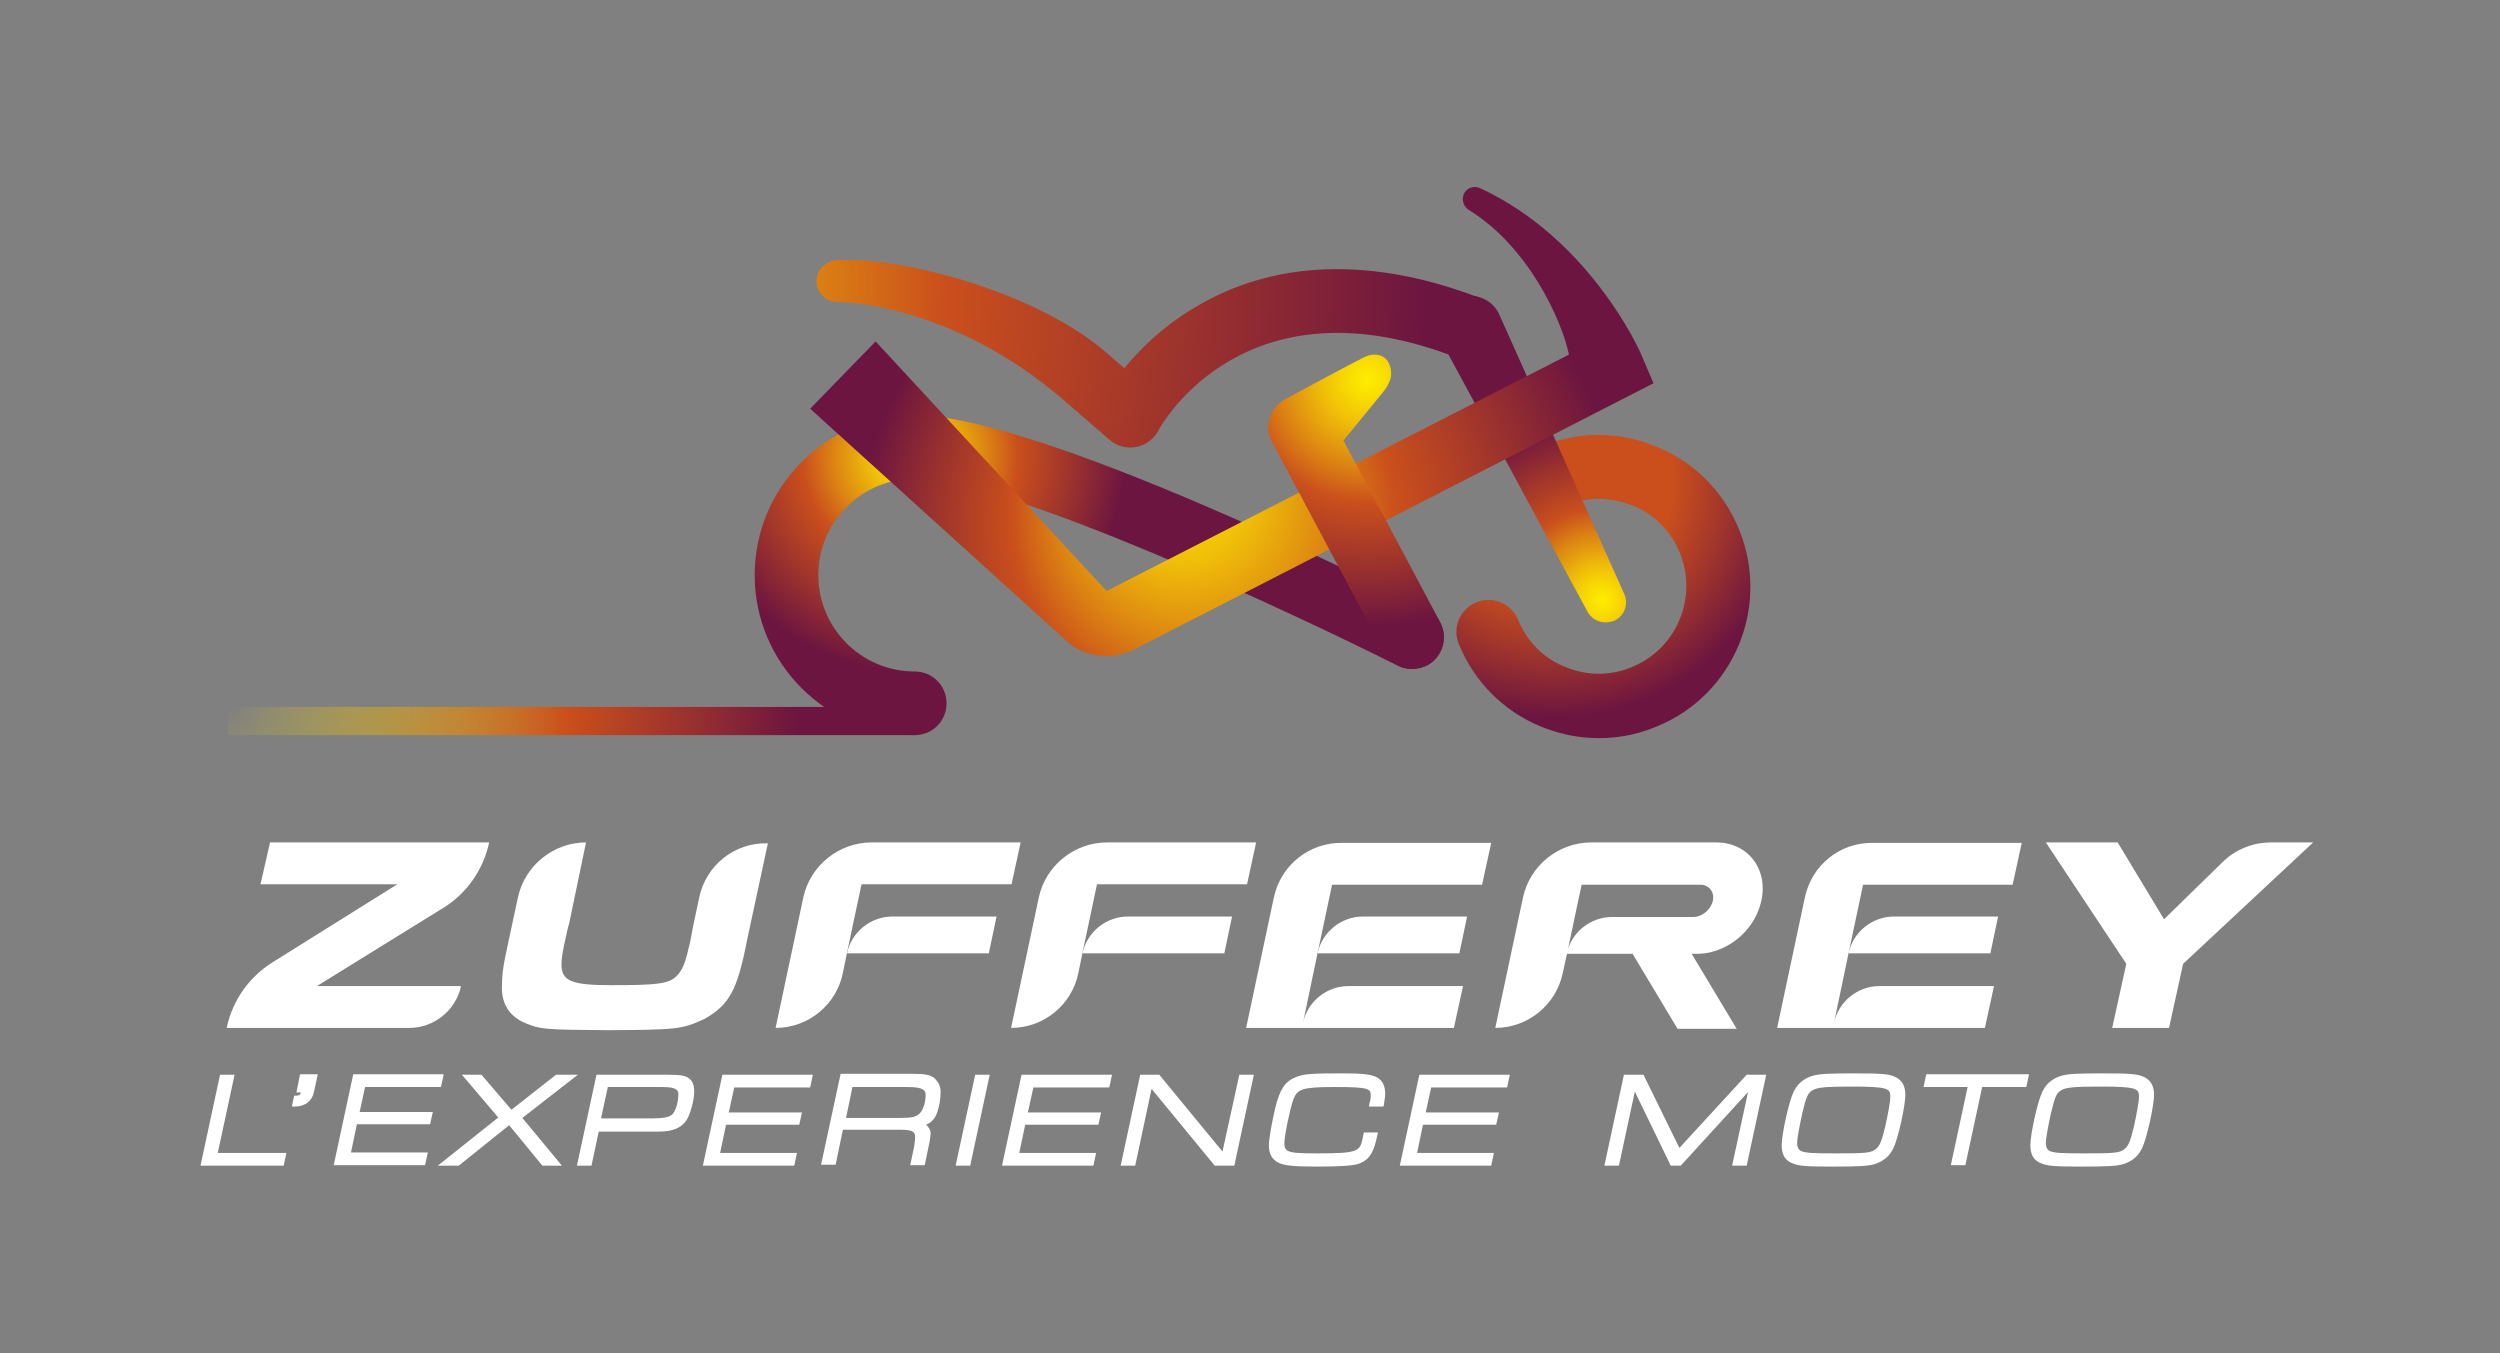 <?xml version="1.0" encoding="utf-8"?>
<!-- Generator: Adobe Illustrator 26.0.1, SVG Export Plug-In . SVG Version: 6.00 Build 0)  -->
<svg version="1.1" id="Calque_1" xmlns="http://www.w3.org/2000/svg" xmlns:xlink="http://www.w3.org/1999/xlink" x="0px" y="0px"
	 viewBox="0 0 549.9 297.6" style="enable-background:new 0 0 549.9 297.6;" xml:space="preserve">
<rect x="0" y="0" width="549.9" height="297.6" fill="#808080" stroke="none"/>
<style type="text/css">
	.st0{fill:url(#SVGID_1_);}
	.st1{fill:url(#SVGID_00000072255631922204266440000009310962443773707917_);}
	.st2{fill:url(#SVGID_00000114762972581128394750000013631466109265836928_);}
	.st3{fill:url(#SVGID_00000010295602619238359790000003145939066956317330_);}
	.st4{fill:url(#SVGID_00000059309279202666252330000001838263842066507402_);}
	.st5{fill:url(#SVGID_00000090288613927729569480000016167871469054669702_);}
	.st6{fill:url(#SVGID_00000111895036799123227590000007040484629012902828_);}
	.st7{fill:#FFFFFF;}
	.st8{display:none;}
	.st9{display:inline;}
	.st10{fill:#009BC2;}
</style>
<g id="Logo">
	<g>
		
			<radialGradient id="SVGID_1_" cx="52.678" cy="121.437" r="161.258" gradientTransform="matrix(0.926 0 0 -0.926 1.403 267.668)" gradientUnits="userSpaceOnUse">
			<stop  offset="3.616898e-04" style="stop-color:#FFED00;stop-opacity:0"/>
			<stop  offset="6.730000e-02" style="stop-color:#FADF02;stop-opacity:0.134"/>
			<stop  offset="0.192" style="stop-color:#EFBC09;stop-opacity:0.384"/>
			<stop  offset="0.36" style="stop-color:#DC8313;stop-opacity:0.72"/>
			<stop  offset="0.5" style="stop-color:#CA4F1C"/>
			<stop  offset="0.679" style="stop-color:#9A312E"/>
			<stop  offset="0.839" style="stop-color:#6C1540"/>
		</radialGradient>
		<rect x="50.1" y="155.5" class="st0" width="151.1" height="6.2"/>
		<g>
			
				<radialGradient id="SVGID_00000072266647623548279340000018255196765682471846_" cx="214.719" cy="180.616" r="51.109" gradientTransform="matrix(0.926 0 0 -0.926 1.403 267.668)" gradientUnits="userSpaceOnUse">
				<stop  offset="3.616898e-04" style="stop-color:#FFED00"/>
				<stop  offset="6.730000e-02" style="stop-color:#FADF02"/>
				<stop  offset="0.192" style="stop-color:#EFBC09"/>
				<stop  offset="0.36" style="stop-color:#DC8313"/>
				<stop  offset="0.5" style="stop-color:#CA4F1C"/>
				<stop  offset="0.765" style="stop-color:#9A312E"/>
				<stop  offset="1" style="stop-color:#6C1540"/>
			</radialGradient>
			<path style="fill:url(#SVGID_00000072266647623548279340000018255196765682471846_);" d="M201.2,161.7
				c-19.4,0-35.2-15.8-35.2-35.2s15.8-35.2,35.2-35.2c27.2,0,103.9,38.3,112.5,42.6c3.5,1.8,4.9,6,3.1,9.4s-6,4.9-9.4,3.1
				c-22.7-11.4-85.9-41.1-106.2-41.1c-11.7,0-21.2,9.5-21.2,21.2s9.5,21.2,21.2,21.2c3.9,0,7,3.1,7,7S205.1,161.7,201.2,161.7z"/>
		</g>
		<g>
			
				<radialGradient id="SVGID_00000034812057339530238040000013056470763855298230_" cx="251.497" cy="-100.139" r="55.876" gradientTransform="matrix(0.925 5.700000e-02 5.700000e-02 -0.925 115.139 -0.874)" gradientUnits="userSpaceOnUse">
				<stop  offset="0.5" style="stop-color:#CA4F1C"/>
				<stop  offset="0.765" style="stop-color:#9A312E"/>
				<stop  offset="1" style="stop-color:#6C1540"/>
			</radialGradient>
			<path style="fill:url(#SVGID_00000034812057339530238040000013056470763855298230_);" d="M349.7,162.3c-3.7-0.2-7.3-1.1-10.8-2.5
				c-8.2-3.4-14.6-9.8-18-18.1c-1.5-3.6,0.2-7.7,3.8-9.2c3.6-1.5,7.7,0.2,9.2,3.8c2,4.8,5.6,8.5,10.4,10.4c4.8,2,10,2,14.7,0
				c9.8-4,14.5-15.3,10.5-25.1c-2-4.8-5.6-8.5-10.4-10.4s-10-2-14.7,0c-3.6,1.5-7.7-0.2-9.2-3.8c-1.5-3.6,0.2-7.7,3.8-9.2
				c8.2-3.4,17.3-3.4,25.5,0.1c8.2,3.4,14.6,9.8,18,18.1c7,17-1.1,36.5-18.1,43.4C359.7,161.8,354.7,162.6,349.7,162.3z"/>
		</g>
		<g>
			
				<radialGradient id="SVGID_00000181787870213295443320000006735646189926213259_" cx="378.961" cy="146.535" r="43.637" gradientTransform="matrix(0.926 0 0 -0.926 1.403 267.668)" gradientUnits="userSpaceOnUse">
				<stop  offset="3.616898e-04" style="stop-color:#FFED00"/>
				<stop  offset="6.730000e-02" style="stop-color:#FADF02"/>
				<stop  offset="0.192" style="stop-color:#EFBC09"/>
				<stop  offset="0.36" style="stop-color:#DC8313"/>
				<stop  offset="0.5" style="stop-color:#CA4F1C"/>
				<stop  offset="0.765" style="stop-color:#9A312E"/>
				<stop  offset="1" style="stop-color:#6C1540"/>
			</radialGradient>
			<path style="fill:url(#SVGID_00000181787870213295443320000006735646189926213259_);" d="M353.1,136.9c-1.6,0-3.2-0.9-4-2.5
				l-32-59.2c-1.7-3.5-0.3-7.7,3.2-9.4c3.5-1.7,7.7-0.3,9.4,3.2l27.5,61.5c1.1,2.2,0.2,4.9-2,6C354.4,136.8,353.7,136.9,353.1,136.9
				z"/>
		</g>
		<g>
			
				<radialGradient id="SVGID_00000140003100626767208360000001171171328895708586_" cx="293.532" cy="155.736" r="91.727" fx="275.719" fy="176.118" gradientTransform="matrix(0.926 0 0 -0.926 1.403 267.668)" gradientUnits="userSpaceOnUse">
				<stop  offset="0" style="stop-color:#FFED00"/>
				<stop  offset="6.700000e-02" style="stop-color:#FADF02"/>
				<stop  offset="0.192" style="stop-color:#EFBC09"/>
				<stop  offset="0.36" style="stop-color:#DC8313"/>
				<stop  offset="0.5" style="stop-color:#CA4F1C"/>
				<stop  offset="0.765" style="stop-color:#9A312E"/>
				<stop  offset="1" style="stop-color:#6C1540"/>
			</radialGradient>
			<path style="fill:url(#SVGID_00000140003100626767208360000001171171328895708586_);" d="M243.2,144.3c-3.2,0-6.3-1.2-8.7-3.4
				l-56.3-51l14.4-14.8l50.8,54.9L345.1,78c-1.5-7.4-8.9-23.8-22-31.8c-1.1-0.7-1.6-2-1.2-3.3l0,0c0.5-1.5,2.2-2.2,3.7-1.5
				c24.1,11.2,35.1,35.7,35.5,36.8l2.6,6.1l-114.7,58.8C247.2,143.9,245.2,144.3,243.2,144.3z"/>
		</g>
		<g>
			
				<radialGradient id="SVGID_00000033365223372103545190000001152599604426400908_" cx="107.962" cy="221.33" r="229.538" gradientTransform="matrix(0.926 0 0 -0.926 1.403 267.668)" gradientUnits="userSpaceOnUse">
				<stop  offset="3.616898e-04" style="stop-color:#FFED00"/>
				<stop  offset="6.730000e-02" style="stop-color:#FADF02"/>
				<stop  offset="0.192" style="stop-color:#EFBC09"/>
				<stop  offset="0.36" style="stop-color:#DC8313"/>
				<stop  offset="0.5" style="stop-color:#CA4F1C"/>
				<stop  offset="0.765" style="stop-color:#9A312E"/>
				<stop  offset="1" style="stop-color:#6C1540"/>
			</radialGradient>
			<path style="fill:url(#SVGID_00000033365223372103545190000001152599604426400908_);" d="M254.8,94.7c-2.1,4-7.4,5-10.8,2l0,0
				l-9.8-8.5c-25.2-21.9-50-21.8-50-21.8c-2.6,0-4.7-2.1-4.6-4.7c0.1-2.5,2.3-4.5,4.8-4.5h2.8c13.1,0,41.1,7.3,56.2,20.4l3.9,3.4
				c3.2-3.9,8.1-8.9,14.9-13c22.2-13.7,46.7-8.9,63.5-2.4c3.6,1.4,5.6,5.4,4.2,9.1c-1.4,3.7-5.5,5.5-9.1,4.1
				C274,60.4,255.5,93.3,254.8,94.7L254.8,94.7z"/>
		</g>
		<g>
			
				<radialGradient id="SVGID_00000120517444992721845100000005817631483100732551_" cx="323.316" cy="198.928" r="58.765" gradientTransform="matrix(0.926 0 0 -0.926 1.403 267.668)" gradientUnits="userSpaceOnUse">
				<stop  offset="3.616898e-04" style="stop-color:#FFED00"/>
				<stop  offset="6.730000e-02" style="stop-color:#FADF02"/>
				<stop  offset="0.192" style="stop-color:#EFBC09"/>
				<stop  offset="0.36" style="stop-color:#DC8313"/>
				<stop  offset="0.5" style="stop-color:#CA4F1C"/>
				<stop  offset="0.765" style="stop-color:#9A312E"/>
				<stop  offset="1" style="stop-color:#6C1540"/>
			</radialGradient>
			<path style="fill:url(#SVGID_00000120517444992721845100000005817631483100732551_);" d="M310.6,147.1c-2.5,0-4.9-1.4-6.2-3.7
				l-24.6-46.2c-0.9-1.6-1.1-3.6-0.5-5.3s1.8-3.3,3.4-4.1c0,0,15-8.1,17.3-9.2c2.2-1.1,4.6-0.7,5.5,1.3c1.4,3-0.5,5.4-1.4,6.5
				l-8.6,10.5l21.3,40c1.8,3.4,0.5,7.7-2.9,9.5C312.8,146.9,311.7,147.1,310.6,147.1z"/>
		</g>
	</g>
	<g>
		<path class="st7" d="M439.5,201.6h-22.9l0,0c-4.8,0-9,3.4-10,8.1h31.2L439.5,201.6z"/>
		<path class="st7" d="M322.7,201.6h-22.9l0,0c-4.8,0-9,3.4-10,8.1H321L322.7,201.6z"/>
		<path class="st7" d="M57.3,194.5h30.1l-27.5,17.2c-5.1,3.2-8.7,8.3-10,14.2l0,0.2h40.1c5.5,0,10.3-3.9,11.4-9.2H69.7l27.8-17.2
			c5.2-3.2,8.8-8.4,10.1-14.4H59.4L57.3,194.5z"/>
		<path class="st7" d="M153.8,197.4l-1.4,6.6c-0.1,0.3-0.1,0.7-0.3,1.7c-0.4,2-0.4,2-0.6,2.7c-0.8,3.6-1.5,5.2-2.8,6.4
			c-1.7,1.6-4.2,1.9-14.3,1.9c-8.6,0-10.9-0.9-10.9-4.5c0-1.4,0.2-2.8,1.1-6.7c0.2-1,0.4-1.8,0.6-2.4l3.7-17.8
			c-7.2,0-13.5,5.1-15,12.2l-2.1,9.8c-1.2,5.4-1.4,7.2-1.4,10c0,3.7,1.8,6.4,5.3,7.8c3.1,1.3,4.2,1.4,18,1.5
			c15.4-0.1,16.2-0.2,21.1-2.4c5.6-3.1,7.4-6.4,9.5-17.3l4.6-21.4h-0.1C161.6,185.3,155.3,190.3,153.8,197.4z"/>
		<path class="st7" d="M499.5,185.3c-4,0-7.9,1.6-10.7,4.4L476,202.2l-10.2-16.9H450l17.7,26.7l-3.1,14.1h12.5l3.1-14.1l28.6-26.7
			H499.5z"/>
		<path class="st7" d="M377.5,185.3H350c-7.2,0-13.5,5.1-15,12.1l-6.1,28.7c7.1,0,13.3-5,14.8-11.9l1-4.5l1.7-8.1h0l1.5-7h12.4H374
			c2.2,0,3.5,2.1,2.5,4.3c-0.7,1.6-2.4,2.8-4,2.8h-17.9l0,0c-4.8,0-9,3.4-10,8.1h14.5l9.9,16.5h13l-9.9-16.5h1.2
			c5.7,0,11.4-4,13.5-9.6l0,0C389.8,192.4,385.2,185.3,377.5,185.3z"/>
		<path class="st7" d="M280.2,197.4l-6.1,28.7h45.7l2-9.2h-25.2c-4.8,0-9,3.4-10,8.1l3.2-15.3l3.2-15.1h33l2-9.2h-32.8
			C288,185.3,281.7,190.3,280.2,197.4z"/>
		<path class="st7" d="M397,197.4l-6.1,28.7h45.7l2-9.2h-25.2c-4.8,0-9,3.4-10,8.1l3.2-15.3l3.2-15.1h32.9l2-9.2h-32.8
			C404.7,185.3,398.5,190.3,397,197.4z"/>
		<path class="st7" d="M248.1,201.6c-4.8,0-9,3.4-10,8.1h31.2l1.7-8.1L248.1,201.6L248.1,201.6z"/>
		<path class="st7" d="M274.3,194.5l2-9.2h-32.8c-7.2,0-13.5,5.1-15,12.1l-6.1,28.7h0c7.2,0,13.4-5.1,14.8-12.1l0.9-4.4l3.2-15.1
			L274.3,194.5L274.3,194.5z"/>
		<path class="st7" d="M196.3,201.6c-4.8,0-9,3.4-10,8.1h31.2l1.7-8.1L196.3,201.6L196.3,201.6z"/>
		<path class="st7" d="M222.5,194.5l2-9.2h-32.8c-7.2,0-13.5,5.1-15,12.1l-6.1,28.7h0c7.2,0,13.4-5.1,14.8-12.1l0.9-4.4l3.2-15.1
			L222.5,194.5L222.5,194.5z"/>
	</g>
	<path class="st7" d="M47.9,253.6H63l-0.6,2.8H44.1l4.3-20h3.2L47.9,253.6z M65.2,240.3h1c-0.2,0.6-0.6,0.7-1.1,0.7l-0.4,0l-0.5,2.4
		l0.5,0c0,0,0.1,0,0.1,0c2.3,0,3.9-1.2,4.3-3.4l0.8-3.7H66L65.2,240.3z M97,239.1l0.6-2.8H77.7l-4.3,20h20.1l0.6-2.8H77.2l1.3-6.2
		h16.1l0.6-2.7H79.1l1.2-5.5L97,239.1L97,239.1z M122.3,236.4l-9.8,7.7l-6.6-7.7h-4.3l8,9.4l-13.3,10.6h4.6l11.1-8.9l7.3,8.9h4.3
		l-8.7-10.5l12.2-9.5L122.3,236.4L122.3,236.4z M152.7,240.1c0,1.9-0.9,5.1-1.7,6.3c-1.1,1.7-3.1,2.5-6,2.5h-13.3l-1.6,7.5h-3.2
		l4.3-20h15.8c2.9,0,3.9,0.2,4.8,1C152.4,238,152.7,238.8,152.7,240.1z M145.7,239.1h-12l-1.5,6.9h11.4c2.4,0,3.7-0.3,4.3-0.9
		c0.7-0.7,1.3-2.7,1.3-4.2C149.3,239.9,149,239.1,145.7,239.1z M154.6,256.4h20.1l0.6-2.8h-16.9l1.3-6.2h16.1l0.6-2.7h-16.1l1.2-5.5
		h16.7l0.6-2.8h-19.9L154.6,256.4z M206.9,240.1c0,1.6-0.3,3.4-0.8,4.7c-0.4,1.2-1.3,2.2-2.4,2.6c0.6,0.5,1,1.2,1,1.9
		c0,0.4-0.1,0.9-0.2,1.7l-1.1,5.3h-3.2l0.9-4.2c0.1-0.8,0.2-1.6,0.2-2c0-0.7-0.3-1.2-1-1.4c-0.5-0.1-1-0.2-2.1-0.2h-12.8l-1.6,7.7
		h-3.2l4.3-20H201c2.5,0,3.6,0.2,4.6,1l0,0C206.4,238,206.9,239,206.9,240.1z M199.6,239.1h-12.1l-1.4,6.8h12c2.4,0,3.4-0.2,4.2-1
		c0.5-0.5,0.7-1,1-1.9v0c0.2-0.7,0.3-1.5,0.3-2.1C203.6,239.9,203.3,239.1,199.6,239.1z M210.2,256.4h3.2l4.3-20h-3.2L210.2,256.4z
		 M220.4,256.4h20.1l0.6-2.8h-16.9l1.3-6.2h16.1l0.6-2.7h-16.1l1.2-5.5H244l0.6-2.8h-19.9L220.4,256.4z M268.9,253.3L255,236.4h-4.2
		l-4.3,20h3.2l3.6-16.9l13.9,16.9h4.3l4.3-20h-3.2L268.9,253.3z M302.5,236.8L302.5,236.8c-1.3-0.5-2.8-0.7-6.8-0.7
		c-7.2,0-8.9,0.1-10.6,0.8c-2.4,0.9-3.6,2.7-4.6,6.8c-0.8,3.5-1.4,6.9-1.4,8.2c0,1.9,0.7,3.2,2.2,3.9c1.4,0.6,3.3,0.8,8.5,0.8
		c5.4,0,8-0.2,9.3-0.7c2-0.8,3-2.3,3.7-5.5l0.3-1.3H300l-0.3,1.4c-0.6,2.7-0.9,3.2-9.8,3.2c-4.1,0-5.6-0.1-6.5-0.5
		c-0.4-0.2-0.9-0.5-0.9-1.7c0-1.6,1.3-7.9,2-9.7c0.9-2.2,1.7-2.7,9.2-2.7c7.4,0,7.8,0.4,7.8,1.8c0,0.5,0,0.9-0.3,1.9l-0.1,0.6h3.2
		l0.1-0.4c0.2-1.3,0.3-2,0.3-2.6C304.6,238.5,303.9,237.4,302.5,236.8z M307.9,256.4h20.1l0.6-2.8h-16.9l1.3-6.2h16.1l0.6-2.7h-16.1
		l1.2-5.5h16.7l0.6-2.8h-19.9L307.9,256.4z M369.4,252.5l-7.9-16.1h-4.3l-4.3,20h3.2l3.5-16.3l7.9,16.3h2.2l14.8-16.2l-3.5,16.2h3.2
		l4.3-20h-4.3L369.4,252.5z M419.1,240.8c0,2.5-1.6,9.6-2.6,11.7c-0.9,1.9-2.3,3-4.3,3.6c-1.4,0.4-3.6,0.5-8.8,0.5
		c-6.2,0-7.8-0.1-9.3-0.8c-1.5-0.6-2.2-1.9-2.2-3.9c0-2.5,1.6-9.6,2.6-11.7c0.9-1.9,2.3-3,4.3-3.6c1.5-0.4,3.5-0.5,8.9-0.5
		c6,0,7.8,0.1,9.2,0.8l0,0C418.4,237.6,419.1,238.9,419.1,240.8z M407.4,239c-5.9,0-7.7,0.2-8.7,0.8c-1,0.6-1.4,1.3-2.3,5.2
		c-0.6,2.8-1.1,5.4-1.1,6.4c0,1.2,0.5,1.6,0.9,1.8c1.1,0.4,2.3,0.5,7.6,0.5c6.3,0,7.6-0.1,8.6-0.8c1-0.7,1.4-1.5,2.3-5.2
		c0.6-2.8,1.1-5.4,1.1-6.4C415.8,239.5,415.5,239,407.4,239z M423.1,239.1h9.7l-3.7,17.2h3.2l3.7-17.2h9.7l0.6-2.8h-22.6
		L423.1,239.1z M473.8,240.8c0,2.5-1.6,9.6-2.6,11.7c-0.9,1.9-2.3,3-4.3,3.6c-1.4,0.4-3.6,0.5-8.8,0.5c-6.2,0-7.8-0.1-9.3-0.8
		c-1.5-0.6-2.2-1.9-2.2-3.9c0-2.5,1.6-9.6,2.6-11.7c0.9-1.9,2.3-3,4.3-3.6c1.5-0.4,3.5-0.5,8.9-0.5c6,0,7.8,0.1,9.2,0.8l0,0
		C473.1,237.6,473.8,238.9,473.8,240.8z M462.1,239c-5.9,0-7.7,0.2-8.7,0.8c-1,0.6-1.4,1.3-2.3,5.2c-0.6,2.8-1.1,5.4-1.1,6.4
		c0,1.2,0.5,1.6,0.9,1.8c1.1,0.4,2.3,0.5,7.6,0.5c6.3,0,7.6-0.1,8.6-0.8c1-0.7,1.4-1.5,2.3-5.2c0.6-2.8,1.1-5.5,1.1-6.4
		C470.5,239.5,470.2,239,462.1,239z"/>
</g>
<g id="Zone_de_sécurité" class="st8">
	<g class="st9">
		<path class="st10" d="M508.9,41.2l-0.1,215.1H41l0.1-215.1H508.9 M509.4,40.8h-0.5H41.2h-0.5v0.5l-0.1,215.1v0.5H41h467.7h0.5
			v-0.5l0.1-215.1L509.4,40.8L509.4,40.8z"/>
	</g>
	<g class="st9">
		<path class="st10" d="M549.4,0.5v296.6H0.5V0.5H549.4 M549.9,0H0v297.6h549.9V0L549.9,0z"/>
	</g>
	<g class="st9">
		<path class="st10" d="M253.3,280.9h22.9l0,0c4.8,0,9-3.4,10-8.1H255L253.3,280.9z"/>
		<path class="st10" d="M295.8,285l6.1-28.7h-45.7l-2,9.2h25.2c4.8,0,9-3.4,10-8.1l-3.2,15.3l-3.2,15.1H250l-2,9.2h32.8
			C288,297.2,294.3,292.1,295.8,285z"/>
	</g>
	<g class="st9">
		<path class="st10" d="M296.6,16.4h-22.9l0,0c-4.8,0-9,3.4-10,8.1h31.2L296.6,16.4z"/>
		<path class="st10" d="M254.1,12.3L248,41h45.7l2-9.2h-25.2c-4.8,0-9,3.4-10,8.1l3.2-15.3L267,9.4h32.9l2-9.2h-32.8
			C261.9,0.1,255.6,5.2,254.1,12.3z"/>
	</g>
	<g class="st9">
		<path class="st10" d="M16.5,127.1V150l0,0c0,4.8,3.4,9,8.1,10v-31.2L16.5,127.1z"/>
		<path class="st10" d="M12.4,169.6l28.7,6.1v-45.7l-9.2-2v25.2c0,4.8,3.4,9,8.1,10L24.6,160l-15.1-3.2v-32.9l-9.2-2v32.8
			C0.2,161.9,5.3,168.1,12.4,169.6z"/>
	</g>
	<g class="st9">
		<path class="st10" d="M533.3,170.5v-22.9l0,0c0-4.8-3.4-9-8.1-10v31.2L533.3,170.5z"/>
		<path class="st10" d="M537.5,128l-28.7-6.1v45.7l9.2,2v-25.2c0-4.8-3.4-9-8.1-10l15.3,3.2l15.1,3.2v32.9l9.2,2V143
			C549.6,135.8,544.5,129.5,537.5,128z"/>
	</g>
</g>
</svg>
